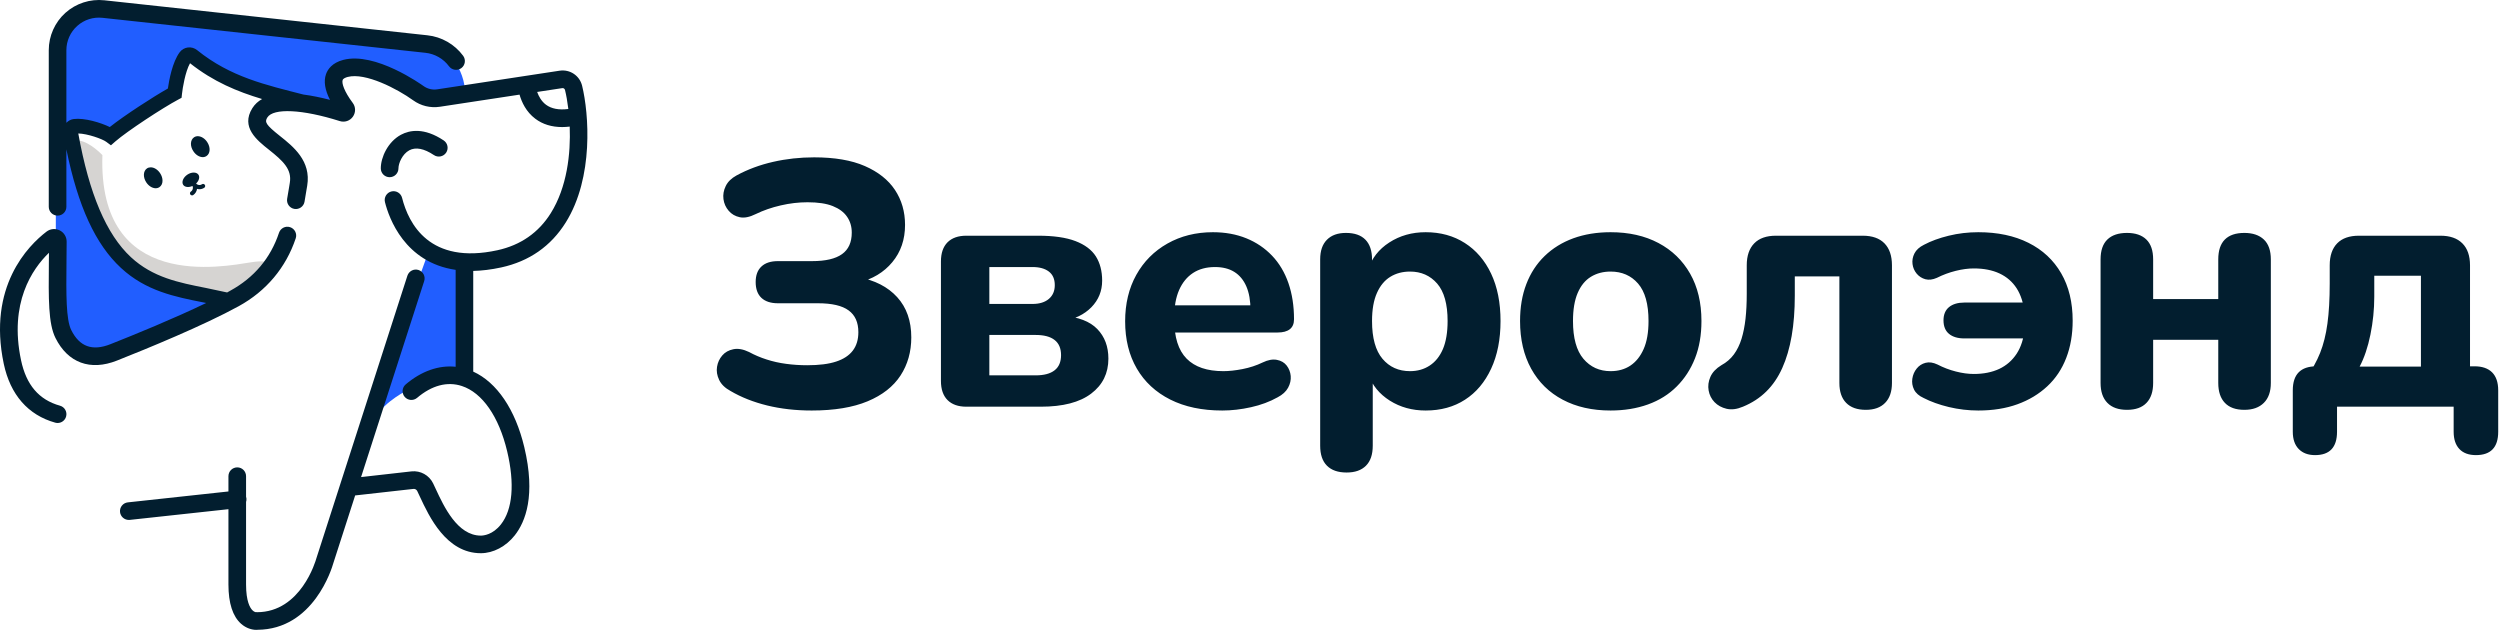 <?xml version="1.0" encoding="UTF-8"?> <svg xmlns="http://www.w3.org/2000/svg" width="538" height="136" viewBox="0 0 538 136" fill="none"><path fill-rule="evenodd" clip-rule="evenodd" d="M92.322 53.877L100.059 56.382L100.518 80.513L88.912 83.693L87.771 83.923C87.771 83.923 82.998 86.199 80.722 89.839L89.371 62.069L92.322 53.877ZM11.879 59.111C11.879 59.111 14.272 73.455 16.318 75.842C18.364 78.23 25.872 74.819 28.947 73.796C32.023 72.773 42.947 67.991 47.379 65.256C40.358 62.423 45.319 67.08 28.564 57.454C24.299 54.002 14.982 37.305 16.283 27.185C16.374 26.482 23.979 29.496 24.57 28.932C25.266 28.278 35.383 21.701 36.239 21.123C37.784 18.395 38.014 14.1 40.894 12.583C46.983 14.573 59.674 22.236 62.743 21.895C65.811 21.554 74.008 23.601 74.008 23.601C74.008 23.601 71.962 18.819 71.962 17.114C71.962 15.409 75.372 14.726 79.129 14.726C82.879 14.726 91.417 21.213 91.417 21.213L100.059 19.278C99.551 13.474 95.056 10.175 95.056 10.175C95.056 10.175 27.924 2.435 21.439 1.753C14.954 1.071 12.011 8.922 12.011 8.922V52.965L11.879 59.111Z" fill="#215EFF"></path><path fill-rule="evenodd" clip-rule="evenodd" d="M53.377 63.836C55.263 61.087 58.053 60.001 59.479 57.016C57.315 56.25 56.64 56.041 54.024 56.445C48.026 57.377 21.064 62.827 22.038 33.379C22.038 33.379 19.421 30.588 17.07 30.268L15.699 31.145C23.067 68.242 34.423 58.261 49.703 65.186C49.933 64.873 53.154 64.156 53.377 63.836Z" fill="#D6D4D2"></path><path fill-rule="evenodd" clip-rule="evenodd" d="M43.601 33.818C43.9 33.825 44.192 33.741 44.436 33.581C45.271 33.031 45.34 31.709 44.589 30.575C44.088 29.809 43.323 29.329 42.599 29.308C42.293 29.301 42.008 29.384 41.764 29.544C41.346 29.823 41.096 30.324 41.089 30.916C41.082 31.458 41.27 32.036 41.611 32.544C42.112 33.317 42.877 33.797 43.601 33.818ZM33.47 40.513C33.776 40.52 34.061 40.437 34.305 40.277C34.722 39.998 34.973 39.504 34.973 38.906C34.98 38.37 34.799 37.792 34.458 37.277C33.957 36.511 33.191 36.024 32.468 36.01C32.169 36.003 31.876 36.08 31.633 36.24C31.215 36.518 30.972 37.019 30.965 37.611C30.958 38.154 31.139 38.732 31.48 39.247C31.981 40.012 32.746 40.492 33.47 40.513ZM41.43 40.012C41.625 40.444 41.486 40.959 41.082 41.223C40.873 41.362 40.818 41.641 40.95 41.85C41.04 41.982 41.186 42.051 41.333 42.051C41.416 42.051 41.499 42.024 41.576 41.982C42.049 41.662 42.334 41.168 42.404 40.646C42.571 40.694 42.745 40.722 42.919 40.722C43.274 40.722 43.636 40.618 43.956 40.409C44.164 40.27 44.22 39.991 44.081 39.782C43.942 39.574 43.663 39.518 43.455 39.657C43.239 39.797 42.982 39.852 42.724 39.797C42.515 39.755 42.334 39.65 42.195 39.497C42.822 38.899 43.051 38.112 42.71 37.604C42.307 36.992 41.228 36.978 40.331 37.576C39.426 38.175 39.022 39.163 39.426 39.782C39.774 40.304 40.63 40.388 41.43 40.012ZM48.875 62.938C49.098 62.813 49.321 62.695 49.536 62.57C54.685 59.751 58.227 55.547 60.043 50.09C60.377 49.095 61.449 48.559 62.444 48.893C63.431 49.22 63.974 50.299 63.64 51.287C61.532 57.593 57.294 62.646 51.366 65.897C43.824 70.038 31.709 75.007 25.169 77.596C19.435 79.872 14.606 78.09 11.934 72.724C10.39 69.62 10.438 64.365 10.515 56.396C10.522 55.749 10.529 55.081 10.536 54.398C6.911 57.899 1.936 65.201 4.524 77.499C5.644 82.837 8.386 86.046 12.909 87.305C13.918 87.584 14.509 88.628 14.224 89.637C13.994 90.479 13.229 91.029 12.401 91.029C12.234 91.029 12.067 91.001 11.893 90.959C6.048 89.331 2.214 84.946 0.808 78.285C-2.692 61.658 6.069 52.86 10 49.854C10.821 49.22 11.914 49.116 12.846 49.575C13.771 50.035 14.349 50.974 14.342 52.011C14.335 53.563 14.321 55.039 14.307 56.431C14.238 63.307 14.196 68.75 15.33 71.026C17.118 74.617 19.881 75.613 23.77 74.067C28.878 72.049 37.401 68.569 44.38 65.201L43.754 65.075C37.679 63.878 31.403 62.639 26.032 57.656C20.562 52.596 16.798 44.439 14.286 32.147V44.508C14.286 45.552 13.437 46.401 12.394 46.401C11.343 46.401 10.494 45.552 10.494 44.508V10.794C10.494 7.739 11.802 4.802 14.078 2.762C16.36 0.716 19.414 -0.265 22.455 0.062L91.967 7.593C95.035 7.92 97.84 9.527 99.669 12.005C100.289 12.847 100.122 14.03 99.28 14.657C98.438 15.283 97.248 15.102 96.622 14.26C95.425 12.639 93.574 11.581 91.57 11.365L22.045 3.834C20.076 3.618 18.092 4.252 16.617 5.581C15.135 6.91 14.286 8.811 14.286 10.794V26.426C14.704 25.981 15.267 25.682 15.88 25.612C18.204 25.334 21.655 26.378 23.624 27.338C26.769 24.846 32.92 20.858 36.128 19.049C36.378 17.295 37.088 13.362 38.668 11.246C39.092 10.676 39.718 10.307 40.428 10.216C41.138 10.126 41.861 10.335 42.418 10.787C49.627 16.613 57.267 18.276 65.275 20.343C67.161 20.587 69.116 20.997 71.016 21.492C69.916 19.348 69.624 17.504 70.153 15.972C70.522 14.915 71.461 13.523 73.869 12.889C80.743 11.079 90.707 18.206 91.132 18.506C91.988 19.125 93.038 19.383 94.089 19.223L120.433 15.214C122.666 14.88 124.747 16.279 125.275 18.471C126.716 24.394 127.829 38.161 121.748 47.877C118.554 52.986 113.885 56.236 107.866 57.551C105.674 58.025 103.677 58.261 101.84 58.303V79.97C106.927 82.287 110.893 88.113 112.827 96.228C115.311 106.619 113.085 112.285 110.775 115.208C108.875 117.616 106.147 119.05 103.476 119.05C96.016 119.05 92.336 111.123 90.353 106.863C90.151 106.425 89.963 106.021 89.789 105.666C89.643 105.36 89.309 105.179 88.975 105.214L76.429 106.619L71.726 121.215C71.433 122.259 67.474 135.476 55.374 135.531C55.304 135.545 55.221 135.545 55.138 135.545C54.24 135.545 52.98 135.211 51.888 134.244C50.079 132.643 49.16 129.796 49.16 125.787V109.577L27.924 111.881C27.855 111.888 27.785 111.888 27.715 111.888C26.762 111.888 25.941 111.171 25.83 110.197C25.718 109.16 26.47 108.22 27.514 108.109L49.16 105.763V102.478C49.16 101.427 50.009 100.578 51.06 100.578C52.111 100.578 52.953 101.427 52.953 102.478V106.898C52.994 107.016 53.015 107.134 53.029 107.253C53.064 107.517 53.029 107.782 52.953 108.018V125.787C52.953 129.434 53.815 130.826 54.323 131.327C54.664 131.675 54.991 131.738 55.103 131.745L55.27 131.71L55.291 131.745C64.775 131.745 67.947 120.637 68.08 120.164L68.107 120.08L87.674 59.326C88.001 58.331 89.065 57.781 90.06 58.101C91.062 58.428 91.605 59.493 91.285 60.489L77.703 102.666L88.557 101.441C90.485 101.232 92.343 102.262 93.198 104.002C93.379 104.371 93.581 104.803 93.79 105.262C95.529 109 98.438 115.264 103.476 115.264C104.046 115.264 106.043 115.083 107.797 112.856C110.322 109.654 110.796 104.065 109.139 97.112C107.358 89.637 103.796 84.514 99.384 83.067C96.26 82.044 92.927 82.928 89.761 85.614C88.961 86.296 87.764 86.199 87.082 85.398C86.407 84.598 86.512 83.401 87.305 82.726C90.686 79.858 94.423 78.55 98.055 78.926V58.073C87.11 56.48 83.715 46.965 82.845 43.506C82.587 42.49 83.213 41.453 84.222 41.202C85.238 40.945 86.268 41.564 86.526 42.574C87.931 48.148 92.461 57.029 107.052 53.849C112.041 52.756 115.903 50.069 118.533 45.866C122.026 40.277 122.833 33.087 122.603 27.241C122.047 27.303 121.504 27.345 120.989 27.345C118.721 27.345 116.773 26.747 115.193 25.549C113.224 24.067 112.271 21.993 111.804 20.364L94.66 22.974C92.621 23.28 90.575 22.786 88.905 21.582C85.482 19.111 78.635 15.562 74.829 16.557C74.391 16.675 73.855 16.884 73.737 17.225C73.5 17.907 74.078 19.689 75.9 22.132C76.569 23.009 76.582 24.206 75.942 25.111C75.309 26.009 74.175 26.392 73.117 26.057C65.094 23.517 58.818 23.211 57.524 25.292C56.919 26.259 57.169 26.823 60.238 29.259C63.091 31.528 67.001 34.632 66.11 39.964L65.95 40.903C65.818 41.724 65.679 42.566 65.533 43.416C65.352 44.446 64.364 45.135 63.334 44.954C62.304 44.773 61.615 43.785 61.796 42.755C61.943 41.919 62.075 41.091 62.214 40.284L62.367 39.337C62.854 36.428 60.906 34.632 57.879 32.224C55.291 30.178 51.756 27.359 54.303 23.28C54.831 22.438 55.548 21.791 56.404 21.311C51.081 19.717 45.904 17.58 40.894 13.606C39.864 15.45 39.301 18.923 39.162 20.218L39.071 21.046L38.334 21.443C35.049 23.19 27.368 28.222 24.828 30.435L23.875 31.27L22.852 30.512C22.017 29.892 18.837 28.765 16.847 28.723C19.192 41.738 22.901 50.452 28.175 55.345C32.892 59.716 38.466 60.816 44.366 61.978C45.841 62.27 47.344 62.597 48.875 62.938ZM117.496 22.536C116.501 21.791 115.931 20.726 115.597 19.787L121.003 18.965C121.268 18.923 121.525 19.097 121.588 19.362C121.859 20.462 122.109 21.86 122.304 23.454C120.279 23.712 118.665 23.406 117.496 22.536ZM85.746 36.233C85.746 35.154 86.574 33.15 88.084 32.342C89.462 31.605 91.243 31.953 93.379 33.372C94.249 33.957 95.425 33.72 96.01 32.85C96.587 31.98 96.35 30.797 95.481 30.22C91.264 27.408 88.154 27.999 86.296 28.994C83.478 30.505 81.947 33.853 81.947 36.233C81.947 37.284 82.803 38.133 83.847 38.133C84.897 38.133 85.746 37.284 85.746 36.233Z" fill="#021E2F"></path><path d="M174.685 88.343C171.234 88.343 168.04 87.981 165.09 87.257C162.147 86.533 159.523 85.496 157.22 84.146C156.023 83.498 155.202 82.698 154.757 81.751C154.305 80.798 154.152 79.865 154.305 78.939C154.451 78.014 154.827 77.2 155.425 76.504C156.023 75.8 156.824 75.355 157.826 75.153C158.821 74.951 159.948 75.153 161.193 75.752C162.397 76.406 163.656 76.942 164.978 77.36C166.301 77.791 167.699 78.104 169.174 78.299C170.649 78.501 172.159 78.599 173.711 78.599C176.258 78.599 178.331 78.341 179.931 77.812C181.525 77.29 182.722 76.504 183.522 75.453C184.322 74.402 184.719 73.079 184.719 71.485C184.719 69.383 184.023 67.817 182.624 66.801C181.226 65.771 179.027 65.263 176.028 65.263H167.414C165.869 65.263 164.679 64.873 163.858 64.101C163.03 63.321 162.62 62.187 162.62 60.69C162.62 59.243 163.03 58.129 163.858 57.356C164.679 56.577 165.869 56.194 167.414 56.194H174.755C177.656 56.194 179.799 55.693 181.198 54.691C182.603 53.696 183.299 52.144 183.299 50.048C183.299 48.747 182.958 47.612 182.283 46.638C181.615 45.664 180.593 44.898 179.215 44.348C177.844 43.798 176.028 43.527 173.781 43.527C171.881 43.527 169.96 43.75 168.012 44.202C166.064 44.648 164.269 45.274 162.62 46.074C161.318 46.722 160.184 46.951 159.21 46.749C158.236 46.548 157.436 46.088 156.817 45.364C156.19 44.641 155.815 43.798 155.689 42.852C155.564 41.905 155.724 40.966 156.176 40.04C156.622 39.114 157.401 38.356 158.5 37.757C160.894 36.456 163.517 35.481 166.363 34.834C169.216 34.18 172.159 33.86 175.207 33.86C179.604 33.86 183.237 34.479 186.11 35.732C188.977 36.985 191.141 38.69 192.588 40.861C194.036 43.04 194.766 45.552 194.766 48.399C194.766 51.545 193.855 54.218 192.025 56.417C190.202 58.616 187.745 60.092 184.649 60.837V59.639C188.246 60.287 191.051 61.727 193.075 63.948C195.1 66.175 196.109 69.056 196.109 72.606C196.109 75.703 195.337 78.438 193.792 80.812C192.24 83.185 189.882 85.037 186.709 86.359C183.536 87.681 179.528 88.343 174.685 88.343ZM207.959 87.521C206.212 87.521 204.862 87.048 203.909 86.094C202.963 85.148 202.49 83.77 202.49 81.974V56.271C202.49 54.468 202.963 53.097 203.909 52.144C204.862 51.197 206.212 50.724 207.959 50.724H223.392C226.739 50.724 229.425 51.106 231.449 51.886C233.467 52.658 234.929 53.758 235.833 55.178C236.731 56.605 237.183 58.345 237.183 60.391C237.183 62.639 236.404 64.546 234.859 66.126C233.307 67.699 231.262 68.687 228.715 69.084V67.957C232.055 68.207 234.532 69.154 236.132 70.803C237.733 72.453 238.526 74.582 238.526 77.179C238.526 80.325 237.294 82.837 234.817 84.709C232.347 86.582 228.743 87.521 223.99 87.521H207.959ZM212.906 80.777H222.87C224.665 80.777 226.029 80.415 226.955 79.684C227.88 78.967 228.339 77.875 228.339 76.427C228.339 74.979 227.88 73.894 226.955 73.17C226.029 72.439 224.665 72.084 222.87 72.084H212.906V80.777ZM212.906 65.409H222.195C223.691 65.409 224.867 65.047 225.716 64.323C226.565 63.6 226.989 62.611 226.989 61.365C226.989 60.064 226.565 59.09 225.716 58.442C224.867 57.788 223.691 57.468 222.195 57.468H212.906V65.409ZM263.039 88.343C258.691 88.343 254.961 87.556 251.837 85.983C248.713 84.41 246.312 82.183 244.642 79.315C242.972 76.441 242.13 73.058 242.13 69.154C242.13 65.361 242.93 62.027 244.531 59.152C246.131 56.278 248.365 54.03 251.238 52.408C254.112 50.786 257.368 49.972 261.015 49.972C263.666 49.972 266.059 50.41 268.209 51.281C270.359 52.157 272.203 53.403 273.755 55.032C275.3 56.654 276.475 58.63 277.276 60.948C278.076 63.273 278.472 65.862 278.472 68.708C278.472 69.662 278.173 70.372 277.575 70.845C276.977 71.318 276.1 71.555 274.952 71.555H251.426V65.709H270.304L269.107 66.76C269.107 64.713 268.808 63.001 268.209 61.623C267.611 60.252 266.748 59.215 265.621 58.512C264.501 57.816 263.116 57.468 261.467 57.468C259.616 57.468 258.043 57.892 256.742 58.742C255.448 59.591 254.446 60.816 253.743 62.416C253.048 64.01 252.7 65.938 252.7 68.186V68.785C252.7 72.578 253.583 75.376 255.358 77.179C257.132 78.974 259.762 79.872 263.262 79.872C264.459 79.872 265.837 79.726 267.381 79.427C268.933 79.121 270.38 78.654 271.73 78C272.878 77.45 273.901 77.262 274.799 77.443C275.703 77.617 276.399 78.028 276.9 78.675C277.401 79.329 277.686 80.074 277.763 80.923C277.832 81.772 277.651 82.607 277.199 83.436C276.754 84.257 276.002 84.946 274.952 85.496C273.254 86.449 271.34 87.159 269.218 87.632C267.096 88.106 265.036 88.343 263.039 88.343ZM289.793 101.685C287.943 101.685 286.537 101.198 285.563 100.223C284.589 99.249 284.102 97.815 284.102 95.915V55.818C284.102 53.967 284.589 52.561 285.563 51.587C286.537 50.605 287.901 50.125 289.647 50.125C291.491 50.125 292.89 50.605 293.843 51.587C294.789 52.561 295.262 53.967 295.262 55.818V60.913L294.441 57.99C295.186 55.596 296.703 53.654 298.971 52.185C301.246 50.71 303.856 49.972 306.799 49.972C310 49.972 312.811 50.745 315.232 52.297C317.654 53.842 319.539 56.041 320.889 58.895C322.239 61.741 322.914 65.138 322.914 69.084C322.914 73.031 322.239 76.455 320.889 79.35C319.539 82.252 317.668 84.473 315.267 86.018C312.873 87.57 310.048 88.343 306.799 88.343C303.904 88.343 301.33 87.632 299.082 86.213C296.835 84.786 295.311 82.921 294.511 80.624H295.416V95.915C295.416 97.815 294.928 99.249 293.954 100.223C292.98 101.198 291.596 101.685 289.793 101.685ZM303.431 79.872C305.032 79.872 306.444 79.475 307.662 78.675C308.886 77.875 309.84 76.691 310.515 75.118C311.183 73.538 311.524 71.534 311.524 69.084C311.524 65.437 310.772 62.751 309.276 61.025C307.773 59.298 305.825 58.442 303.431 58.442C301.831 58.442 300.418 58.818 299.201 59.563C297.976 60.315 297.009 61.477 296.313 63.05C295.61 64.623 295.262 66.634 295.262 69.084C295.262 72.731 296.014 75.439 297.51 77.213C299.006 78.988 300.982 79.872 303.431 79.872ZM346.6 88.343C342.647 88.343 339.217 87.57 336.295 86.018C333.372 84.473 331.111 82.252 329.51 79.35C327.917 76.455 327.117 73.031 327.117 69.084C327.117 66.133 327.562 63.488 328.467 61.136C329.364 58.79 330.672 56.779 332.398 55.102C334.124 53.431 336.183 52.157 338.577 51.281C340.977 50.41 343.649 49.972 346.6 49.972C350.545 49.972 353.975 50.745 356.898 52.297C359.82 53.842 362.095 56.041 363.717 58.895C365.338 61.741 366.152 65.138 366.152 69.084C366.152 72.084 365.693 74.757 364.767 77.102C363.842 79.448 362.534 81.473 360.829 83.171C359.138 84.869 357.072 86.157 354.65 87.034C352.229 87.904 349.543 88.343 346.6 88.343ZM346.6 79.872C348.242 79.872 349.668 79.475 350.865 78.675C352.062 77.875 353.015 76.691 353.711 75.118C354.414 73.538 354.761 71.534 354.761 69.084C354.761 65.437 354.017 62.751 352.514 61.025C351.018 59.298 349.049 58.442 346.6 58.442C344.999 58.442 343.587 58.818 342.362 59.563C341.137 60.315 340.191 61.477 339.516 63.05C338.841 64.623 338.507 66.634 338.507 69.084C338.507 72.731 339.252 75.439 340.748 77.213C342.251 78.988 344.199 79.872 346.6 79.872ZM401.527 88.196C399.676 88.196 398.264 87.695 397.29 86.693C396.315 85.698 395.835 84.271 395.835 82.419V59.486H386.24V63.614C386.24 66.808 386.017 69.71 385.565 72.307C385.113 74.903 384.445 77.2 383.54 79.204C382.643 81.201 381.495 82.886 380.096 84.257C378.697 85.635 377.027 86.721 375.079 87.521C373.778 88.071 372.602 88.217 371.551 87.967C370.508 87.723 369.645 87.243 368.97 86.547C368.295 85.844 367.871 85.009 367.697 84.034C367.523 83.06 367.648 82.085 368.072 81.111C368.497 80.137 369.283 79.301 370.431 78.599C371.53 78 372.428 77.227 373.131 76.274C373.827 75.327 374.376 74.207 374.78 72.905C375.177 71.604 375.462 70.17 375.636 68.597C375.81 67.024 375.9 65.235 375.9 63.238V57.092C375.9 55.046 376.436 53.466 377.514 52.366C378.586 51.267 380.145 50.724 382.19 50.724H400.852C402.898 50.724 404.456 51.267 405.535 52.366C406.606 53.466 407.149 55.046 407.149 57.092V82.419C407.149 84.271 406.655 85.698 405.681 86.693C404.714 87.695 403.322 88.196 401.527 88.196ZM425.734 88.343C423.584 88.343 421.476 88.092 419.402 87.598C417.329 87.097 415.52 86.449 413.968 85.649C412.973 85.197 412.284 84.598 411.909 83.846C411.533 83.095 411.414 82.308 411.533 81.487C411.658 80.659 411.971 79.942 412.472 79.315C412.973 78.689 413.606 78.278 414.386 78.076C415.158 77.875 416.021 78 416.967 78.452C418.213 79.1 419.528 79.601 420.898 79.949C422.276 80.304 423.563 80.478 424.76 80.478C426.862 80.478 428.685 80.109 430.229 79.392C431.781 78.661 433.026 77.575 433.98 76.128C434.926 74.68 435.504 72.877 435.698 70.734L437.501 72.829H422.735C421.337 72.829 420.237 72.508 419.437 71.854C418.644 71.207 418.24 70.233 418.24 68.931C418.24 67.685 418.644 66.732 419.437 66.084C420.237 65.437 421.337 65.11 422.735 65.11H437.501L435.698 67.358C435.448 65.207 434.877 63.433 433.98 62.041C433.075 60.642 431.85 59.577 430.306 58.853C428.754 58.129 426.91 57.767 424.76 57.767C423.563 57.767 422.262 57.941 420.864 58.289C419.465 58.637 418.115 59.138 416.814 59.792C415.916 60.189 415.095 60.287 414.344 60.092C413.599 59.89 412.973 59.486 412.472 58.895C411.971 58.289 411.672 57.6 411.575 56.828C411.477 56.055 411.609 55.296 411.985 54.545C412.361 53.793 413.05 53.167 414.045 52.672C415.548 51.872 417.322 51.225 419.368 50.724C421.413 50.222 423.536 49.972 425.734 49.972C429.881 49.972 433.479 50.731 436.526 52.255C439.574 53.779 441.919 55.965 443.568 58.818C445.217 61.665 446.038 65.061 446.038 69.008C446.038 71.959 445.579 74.631 444.653 77.025C443.728 79.427 442.371 81.459 440.569 83.136C438.774 84.807 436.638 86.094 434.161 86.992C431.69 87.89 428.879 88.343 425.734 88.343ZM457.735 88.196C455.891 88.196 454.478 87.695 453.504 86.693C452.53 85.698 452.043 84.271 452.043 82.419V55.818C452.043 53.918 452.53 52.492 453.504 51.545C454.478 50.598 455.891 50.125 457.735 50.125C459.537 50.125 460.922 50.598 461.896 51.545C462.87 52.492 463.357 53.918 463.357 55.818V64.365H477.371V55.818C477.371 53.918 477.844 52.492 478.79 51.545C479.736 50.598 481.135 50.125 482.986 50.125C484.781 50.125 486.18 50.598 487.182 51.545C488.183 52.492 488.685 53.918 488.685 55.818V82.419C488.685 84.271 488.183 85.698 487.182 86.693C486.18 87.695 484.781 88.196 482.986 88.196C481.135 88.196 479.736 87.695 478.79 86.693C477.844 85.698 477.371 84.271 477.371 82.419V73.128H463.357V82.419C463.357 84.271 462.884 85.698 461.93 86.693C460.984 87.695 459.586 88.196 457.735 88.196ZM498.203 97.94C496.707 97.94 495.531 97.502 494.682 96.625C493.833 95.755 493.409 94.516 493.409 92.915V83.999C493.409 80.547 495.107 78.828 498.502 78.828H503.074L496.331 81.222C497.577 79.524 498.565 77.763 499.289 75.94C500.012 74.116 500.541 72.021 500.861 69.648C501.188 67.275 501.355 64.386 501.355 60.99V57.092C501.355 55.046 501.891 53.466 502.963 52.366C504.034 51.267 505.6 50.724 507.645 50.724H525.18C527.226 50.724 528.798 51.267 529.897 52.366C530.997 53.466 531.547 55.046 531.547 57.092V84.146L526.231 78.828H532.521C534.17 78.828 535.429 79.267 536.306 80.137C537.176 81.014 537.614 82.294 537.614 83.999V92.915C537.614 96.263 536.021 97.94 532.82 97.94C531.275 97.94 530.085 97.502 529.257 96.625C528.436 95.755 528.026 94.516 528.026 92.915V87.521H502.928V92.915C502.928 96.263 501.355 97.94 498.203 97.94ZM507.792 78.898H520.984V59.34H510.944V63.836C510.944 66.585 510.665 69.307 510.116 72.007C509.566 74.708 508.793 77.005 507.792 78.898Z" fill="#021E2F"></path></svg> 
